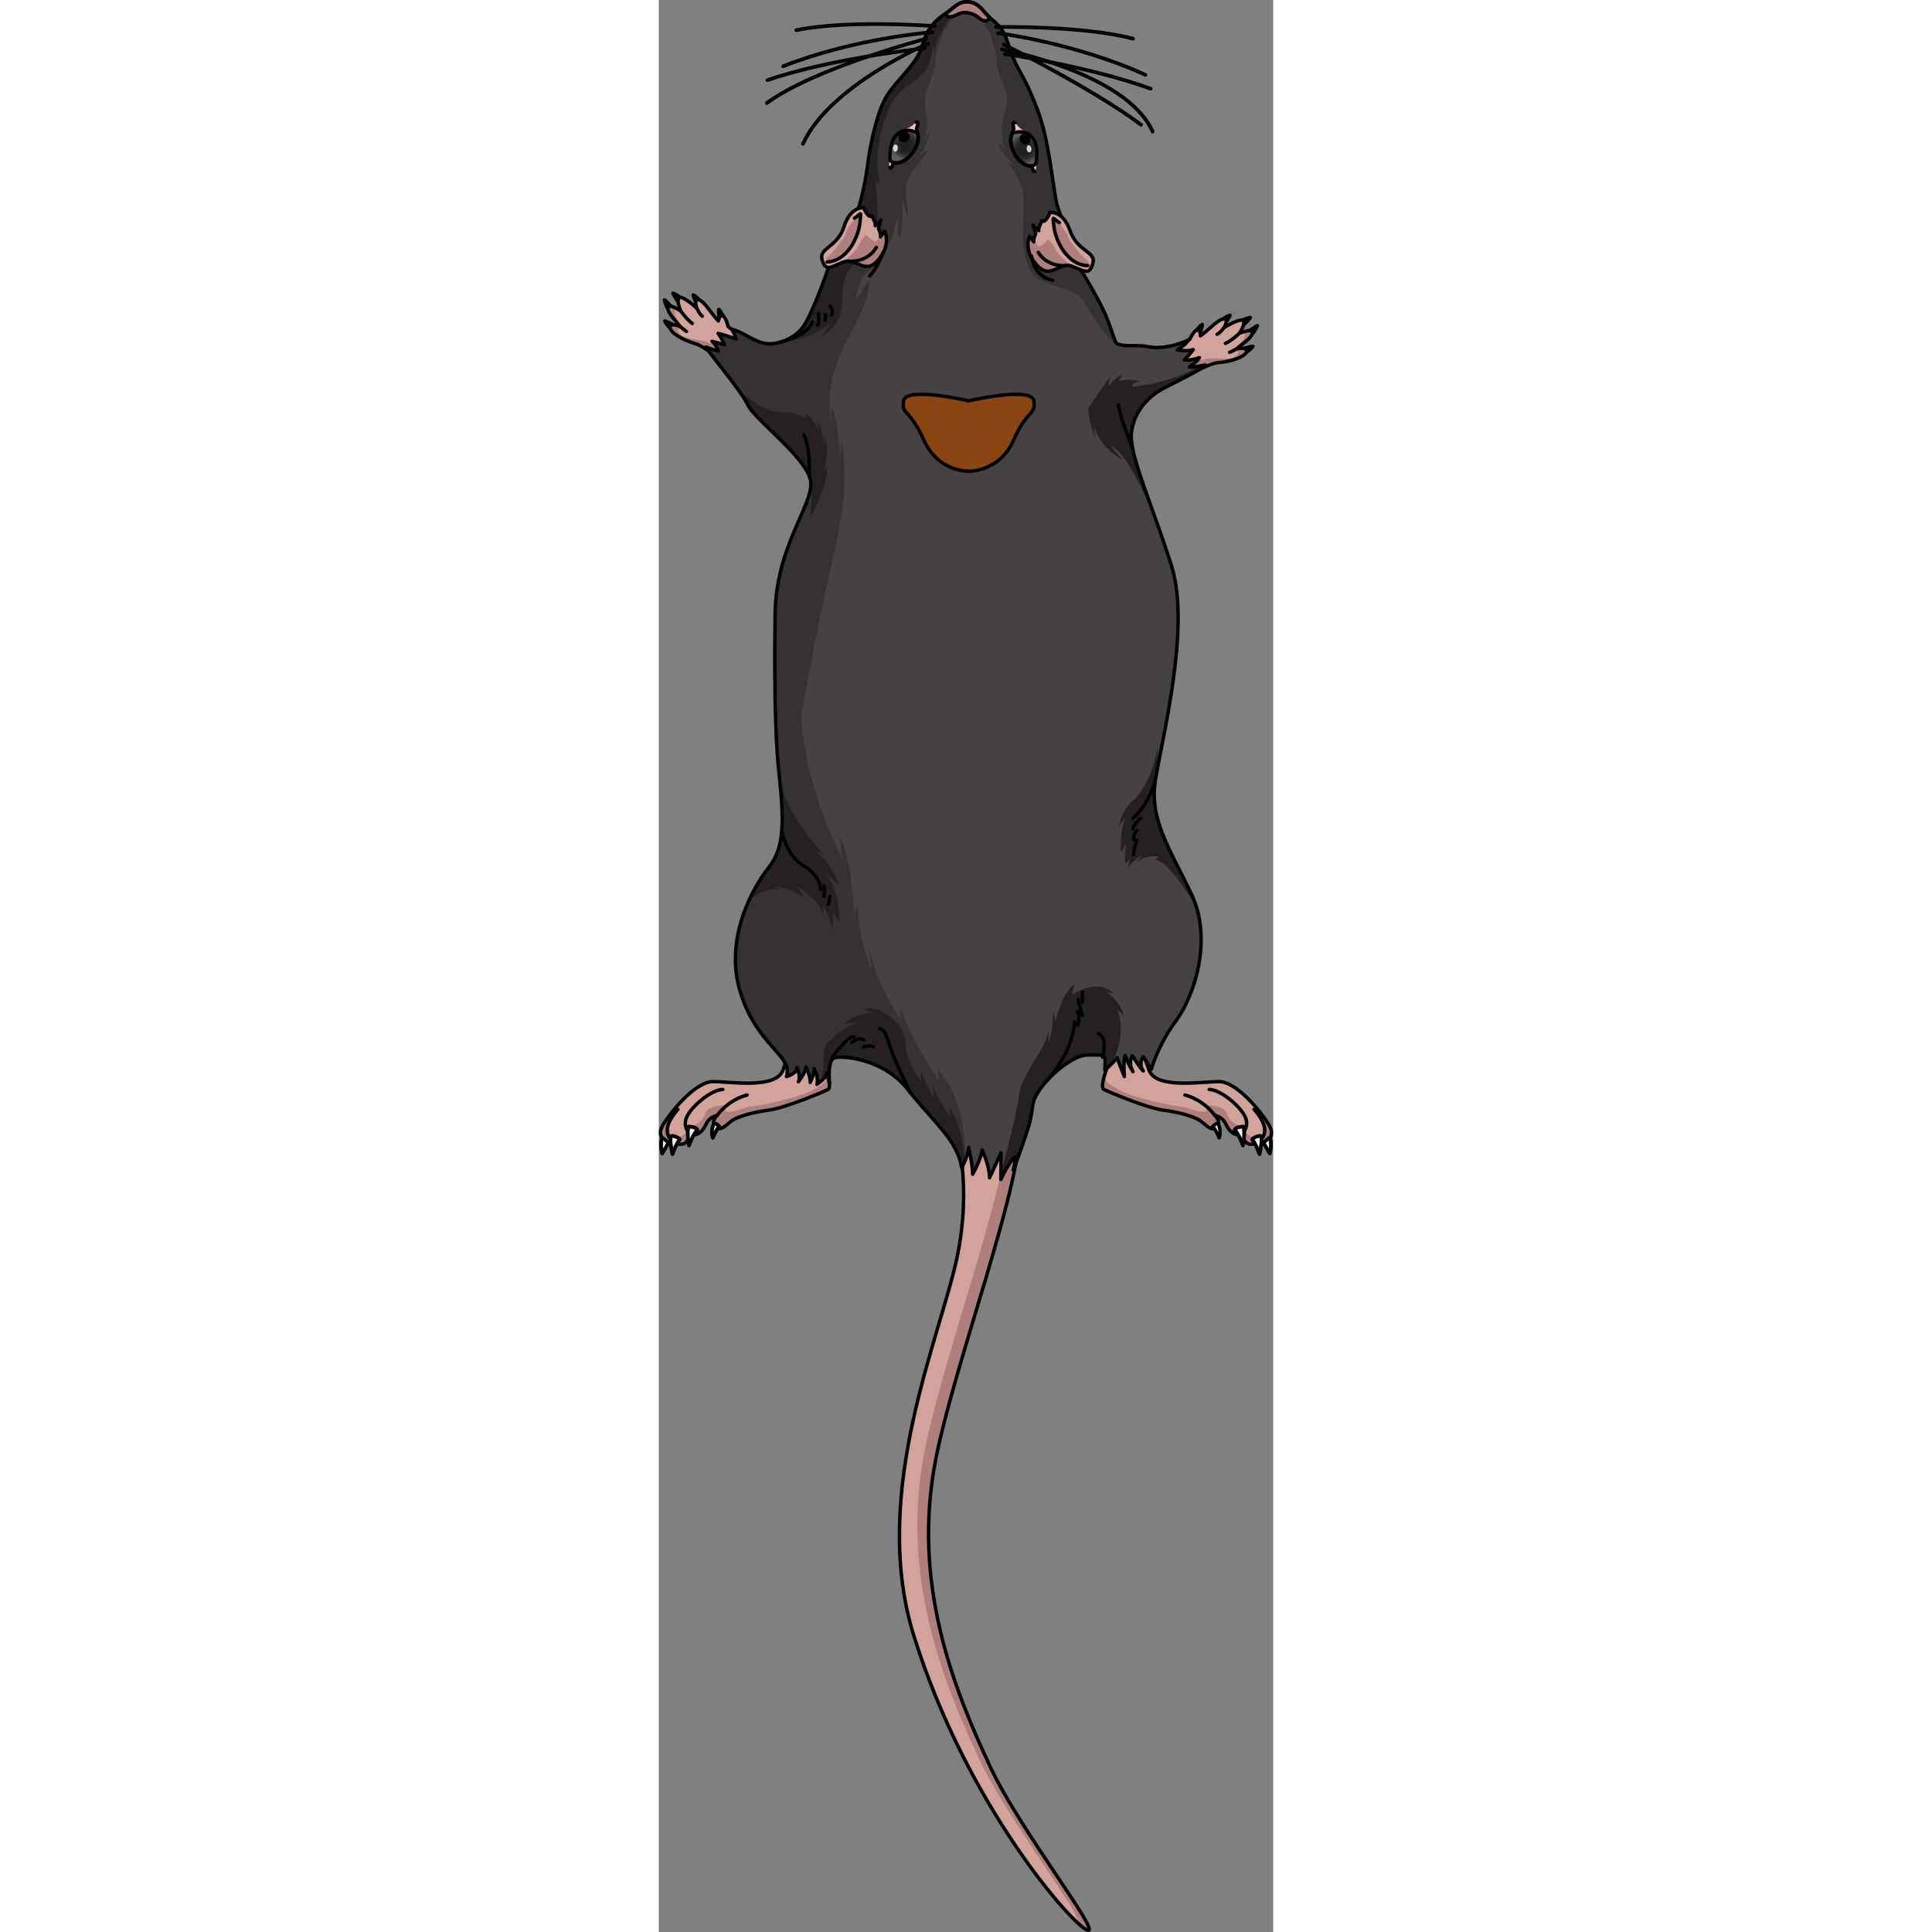 <?xml version="1.0" encoding="utf-8"?>
<!-- Created by: Science Figures, www.sciencefigures.org, Generator: Science Figures Editor -->
<svg version="1.1" id="Layer_1" xmlns="http://www.w3.org/2000/svg" xmlns:xlink="http://www.w3.org/1999/xlink" 
	 width="800px" height="800px" viewBox="0 0 178.416 561" enable-background="new 0 0 178.416 561" xml:space="preserve">
<rect x="0" y="0" width="178.416" height="561" fill="#808080" stroke="none"/>
<g>
	<g>
		<g>
			<g>
				<g>
					<path fill="#AE7F7C" d="M85.354,324.926c0,0,6,16.131,1.477,39.138c-4.54,23.101-25.804,69.008-12.796,110.808
						c15.47,49.706,46.467,84.565,50.497,85.602c4.03,1.039-19.722-29.223-28.151-47.156c-11.18-23.788-22.846-53.926-16.015-89.291
						c5.351-27.7,24.592-78.168,24.529-96.88"/>
					<path fill="#D1A39B" d="M77.117,421.693c5.174-26.787,23.335-74.858,24.47-94.923l-16.233-1.843c0,0,6,16.131,1.477,39.138
						c-4.54,23.101-25.804,69.008-12.796,110.808c13.327,42.822,38.178,74.62,47.382,83.273
						c3.224,0.177-19.971-29.474-28.283-47.161C81.953,487.198,70.286,457.058,77.117,421.693z"/>
					<path fill="none" stroke="#000000" stroke-linecap="round" stroke-linejoin="round" stroke-miterlimit="10" d="M85.354,324.926
						c0,0,6,16.131,1.477,39.138c-4.54,23.101-25.804,69.008-12.796,110.808c15.47,49.706,46.467,84.565,50.497,85.602
						c4.03,1.039-19.722-29.223-28.151-47.156c-11.18-23.788-22.846-53.926-16.015-89.291c5.351-27.7,24.592-78.168,24.529-96.88"/>
					<g>
						<path fill="#EDEDED" stroke="#000000" stroke-linecap="round" stroke-linejoin="round" stroke-miterlimit="10" d="M169,93.204
							c0,0,0.018-0.013,0.054-0.033c0.279-0.167,1.543-0.875,2.733-0.966c-0.405,0.699-2.121,2.314-2.121,2.314l-0.649-1.328"/>
						<path fill="#EDEDED" stroke="#000000" stroke-linecap="round" stroke-linejoin="round" stroke-miterlimit="10" d="
							M172.229,97.073c0,0,0.017-0.018,0.046-0.048c0.225-0.238,1.192-1.31,1.541-2.454c-0.771,0.241-5.305,3.632-5.305,3.632
							l3.734-1.148"/>
						<path fill="#EDEDED" stroke="#000000" stroke-linecap="round" stroke-linejoin="round" stroke-miterlimit="10" d="
							M170.28,102.5c0,0,0.02-0.013,0.058-0.033c0.282-0.162,1.521-0.908,2.187-1.903c-0.809,0.007-3.057,0.707-3.057,0.707
							l0.832,1.216"/>
						<path fill="#EDEDED" stroke="#000000" stroke-linecap="round" stroke-linejoin="round" stroke-miterlimit="10" d="
							M163.353,93.02c0,0,0.016-0.015,0.049-0.043c0.244-0.216,1.351-1.146,2.507-1.457c-0.269,0.765-1.658,2.666-1.658,2.666
							l-0.882-1.181"/>
						<path fill="#EDEDED" stroke="#000000" stroke-linecap="round" stroke-linejoin="round" stroke-miterlimit="10" d="
							M155.839,96.39c0,0,0.012-0.02,0.035-0.056c0.167-0.281,0.94-1.503,1.947-2.149c-0.025,0.809-0.771,3.042-0.771,3.042
							l-1.199-0.857"/>
						<path fill="#D1A39B" d="M172.34,96.389c-0.226-1.052-3.794,0.418-3.794,0.418s1.876-2.639,1.211-3.66
							c-0.666-1.021-5.609,1.949-5.609,1.949s1.595-2.7-0.253-2.459c-1.678,0.218-4.717,3.653-6.623,4.884
							c0.002-0.025,0.041-1.84-0.95-1.713c-0.998,0.129-2.15,2.776-2.15,2.776l0,0c-1.82,0.796-3.922,2.069-3.922,2.069
							s0.296,8.428,5.638,7.201c0,0,4.311-2.334,6.349-2.524c9.196-0.856,10.653-4.965,5.66-4.076
							C168.947,100.093,172.68,97.961,172.34,96.389z"/>
						<path fill="#AE7F7C" d="M167.897,101.254c1.05-1.161,4.783-3.293,4.443-4.866c-0.119-0.55-1.145-0.411-2.101-0.154
							c0.218,2.94-1.96,3.548-3.268,5.487c2.178,0.39,1.275,1.126,0.145,1.934c-1.13,0.806-4.226,0.386-6.679,0.386
							c-2.453,0-7.069,2.098-7.069,2.098l-1.553,0.061c0.836,1.254,2.114,2.102,4.073,1.653c0,0,4.311-2.334,6.349-2.524
							C171.433,104.475,172.89,100.366,167.897,101.254z"/>
						<path fill="none" stroke="#000000" stroke-linecap="round" stroke-linejoin="round" stroke-miterlimit="10" d="
							M168.546,96.807c0,0-2.134,2.066-4.005,2.903"/>
						<path fill="none" stroke="#000000" stroke-linecap="round" stroke-linejoin="round" stroke-miterlimit="10" d="
							M164.148,95.096c0,0-1.011,1.467-2.02,1.977"/>
						<path fill="none" stroke="#000000" stroke-linecap="round" stroke-linejoin="round" stroke-miterlimit="10" d="
							M167.994,101.152c0,0-1.766,1.024-2.233,1.141"/>
						<path fill="none" stroke="#000000" stroke-linecap="round" stroke-linejoin="round" stroke-miterlimit="10" d="M172.34,96.389
							c-0.226-1.052-3.794,0.418-3.794,0.418s1.876-2.639,1.211-3.66c-0.666-1.021-5.609,1.949-5.609,1.949s1.595-2.7-0.253-2.459
							c-1.678,0.218-4.717,3.653-6.623,4.884c0.002-0.025,0.041-1.84-0.95-1.713c-0.998,0.129-2.15,2.776-2.15,2.776l0,0
							c-1.82,0.796-3.922,2.069-3.922,2.069s0.296,8.428,5.638,7.201c0,0,4.311-2.334,6.349-2.524
							c9.196-0.856,10.653-4.965,5.66-4.076C168.947,100.093,172.68,97.961,172.34,96.389z"/>
					</g>
					<g>
						<path fill="#EDEDED" stroke="#000000" stroke-linecap="round" stroke-linejoin="round" stroke-miterlimit="10" d="
							M6.639,86.674c0,0-0.015-0.017-0.048-0.045C6.35,86.412,5.25,85.47,4.099,85.15c0.261,0.763,1.63,2.682,1.63,2.682
							l0.895-1.174"/>
						<path fill="#EDEDED" stroke="#000000" stroke-linecap="round" stroke-linejoin="round" stroke-miterlimit="10" d="
							M2.717,89.837c0,0-0.013-0.02-0.036-0.056c-0.173-0.276-0.913-1.518-1.032-2.709c0.71,0.388,4.496,4.598,4.496,4.598
							l-3.44-1.853"/>
						<path fill="#EDEDED" stroke="#000000" stroke-linecap="round" stroke-linejoin="round" stroke-miterlimit="10" d="
							M3.569,95.54c0,0-0.016-0.017-0.05-0.043c-0.246-0.215-1.315-1.187-1.772-2.294c0.791,0.165,2.859,1.292,2.859,1.292
							l-1.054,1.029"/>
						<path fill="#EDEDED" stroke="#000000" stroke-linecap="round" stroke-linejoin="round" stroke-miterlimit="10" d="
							M12.213,87.594c0,0-0.013-0.018-0.041-0.051c-0.197-0.261-1.102-1.389-2.174-1.918c0.116,0.801,1.105,2.937,1.105,2.937
							l1.097-0.986"/>
						<path fill="#EDEDED" stroke="#000000" stroke-linecap="round" stroke-linejoin="round" stroke-miterlimit="10" d="
							M18.925,92.365c0,0-0.007-0.021-0.021-0.061c-0.109-0.309-0.631-1.657-1.491-2.487c-0.134,0.799,0.164,3.135,0.164,3.135
							l1.343-0.608"/>
						<path fill="#D1A39B" d="M2.741,89.145c0.428-0.988,3.64,1.151,3.64,1.151s-1.326-2.955-0.472-3.827
							c0.851-0.87,5.12,3.006,5.12,3.006s-1.039-2.96,0.727-2.363c1.605,0.542,3.914,4.504,5.543,6.083
							c0.005-0.025,0.319-1.812,1.267-1.495c0.953,0.32,1.567,3.143,1.567,3.143l0,0c1.628,1.136,3.442,2.794,3.442,2.794
							s-1.934,8.208-6.933,5.964c0,0-3.774-3.131-5.734-3.714c-8.854-2.634-9.48-6.95-4.757-5.102
							C5.346,93.441,2.102,90.62,2.741,89.145z"/>
						<path fill="#AE7F7C" d="M6.15,94.785c-0.804-1.344-4.048-4.165-3.409-5.64c0.225-0.515,1.204-0.18,2.091,0.259
							c-0.786,2.841,1.23,3.863,2.136,6.018c-2.213-0.041-1.472,0.857-0.52,1.868c0.95,1.012,4.07,1.206,6.476,1.683
							c2.405,0.479,6.522,3.437,6.522,3.437l1.511,0.363c-1.064,1.067-2.484,1.65-4.316,0.828c0,0-3.774-3.131-5.734-3.714
							C2.053,97.253,1.427,92.937,6.15,94.785z"/>
						<path fill="none" stroke="#000000" stroke-linecap="round" stroke-linejoin="round" stroke-miterlimit="10" d="M6.382,90.296
							c0,0,1.69,2.441,3.361,3.629"/>
						<path fill="none" stroke="#000000" stroke-linecap="round" stroke-linejoin="round" stroke-miterlimit="10" d="M11.029,89.475
							c0,0,0.705,1.635,1.595,2.332"/>
						<path fill="none" stroke="#000000" stroke-linecap="round" stroke-linejoin="round" stroke-miterlimit="10" d="M6.074,94.665
							c0,0,1.533,1.348,1.967,1.554"/>
						<path fill="none" stroke="#000000" stroke-linecap="round" stroke-linejoin="round" stroke-miterlimit="10" d="M2.741,89.145
							c0.428-0.988,3.64,1.151,3.64,1.151s-1.326-2.955-0.472-3.827c0.851-0.87,5.12,3.006,5.12,3.006s-1.039-2.96,0.727-2.363
							c1.605,0.542,3.914,4.504,5.543,6.083c0.005-0.025,0.319-1.812,1.267-1.495c0.953,0.32,1.567,3.143,1.567,3.143l0,0
							c1.628,1.136,3.442,2.794,3.442,2.794s-1.934,8.208-6.933,5.964c0,0-3.774-3.131-5.734-3.714
							c-8.854-2.634-9.48-6.95-4.757-5.102C5.346,93.441,2.102,90.62,2.741,89.145z"/>
					</g>
					<g>
						<path fill="#D1A39B" d="M48.272,310.121c0,0,2.159,5.597,0.874,6.24c-1.285,0.642-12.296,5.323-17.069,5.966
							c-4.773,0.643-7.72,1.559-9.779,2.479c-2.06,0.917-3.254,2.936-4.722,2.936c-1.468,0-2.661-1.836-0.55-3.947
							c-2.111,0.644-2.846,1.617-3.488,3.011c-0.642,1.394-2.477,3.597-4.588,2.312c-0.093,0.918-0.642,3.761-3.396,3.029
							c-3.396,0.091-6.423-1.78-4.405-5.341s9.36-12.739,14.59-12.739c5.232,0,18.285,2.264,20.339-3.364
							c2.055-5.63,3.432-10.493,3.432-10.493l8.35-0.826L48.272,310.121z"/>
						<g>
							<path fill="#AE7F7C" d="M32.077,322.327c4.773-0.642,15.784-5.323,17.069-5.966c0.753-0.377,0.32-2.458-0.165-4.114
								c0.018,2.018-1.592,2.695-4.647,4.482c-3.057,1.792-16.817,4.894-17.776,4.529c-0.387-0.145-9.531,3.891-6.671-0.382
								c-3.178,0.165-5.857,0.55-6.433,2.535c-0.96,3.32-5.503,4.15-5.503,4.15s1.201,1.662-2.621,2.849
								c-3.105,0.965-2.258-4.435-1.833-6.489l-0.552,0.188c-0.77,1.042-1.392,1.984-1.795,2.695
								c-2.018,3.561,1.009,5.432,4.405,5.341c2.753,0.732,3.303-2.111,3.396-3.029c2.111,1.285,3.946-0.918,4.588-2.312
								c0.642-1.394,1.377-2.367,3.488-3.011c-2.111,2.111-0.918,3.947,0.55,3.947c1.468,0,2.662-2.02,4.722-2.936
								C24.357,323.886,27.304,322.969,32.077,322.327z"/>
						</g>
						<path fill="none" stroke="#000000" stroke-linecap="round" stroke-linejoin="round" stroke-miterlimit="10" d="
							M48.272,310.121c0,0,2.159,5.597,0.874,6.24c-1.285,0.642-12.296,5.323-17.069,5.966c-4.773,0.643-7.72,1.559-9.779,2.479
							c-2.06,0.917-3.254,2.936-4.722,2.936c-1.468,0-2.661-1.836-0.55-3.947c-2.111,0.644-2.846,1.617-3.488,3.011
							c-0.642,1.394-2.477,3.597-4.588,2.312c-0.093,0.918-0.642,3.761-3.396,3.029c-3.396,0.091-6.423-1.78-4.405-5.341
							s9.36-12.739,14.59-12.739c5.232,0,18.285,2.264,20.339-3.364c2.055-5.63,3.432-10.493,3.432-10.493l8.35-0.826
							L48.272,310.121z"/>
						<path fill="none" stroke="#000000" stroke-linecap="round" stroke-linejoin="round" stroke-miterlimit="10" d="M8.95,329.118
							c0,0-2.387-2.111-0.552-5.323c1.837-3.212,7.16-7.435,10.187-7.435"/>
						<path fill="none" stroke="#000000" stroke-linecap="round" stroke-linejoin="round" stroke-miterlimit="10" d="
							M17.026,323.795c0,0,2.956-4.33,8.6-5.835"/>
						<path fill="none" stroke="#000000" stroke-linecap="round" stroke-linejoin="round" stroke-miterlimit="10" d="M5.554,332.147
							c0,0-6.975-2.111,0-10.004"/>
						<path fill="#EDEDED" stroke="#000000" stroke-linecap="round" stroke-linejoin="round" stroke-miterlimit="10" d="
							M0.989,330.286c0,0-0.748,1.695,0,4.654c1.192-1.924,1.858-3.16,1.858-3.16L0.989,330.286z"/>
						<path fill="none" stroke="#000000" stroke-linecap="round" stroke-linejoin="round" stroke-miterlimit="10" d="M0.989,330.286
							c0,0-0.748,1.695,0,4.654c1.192-1.924,1.858-3.16,1.858-3.16L0.989,330.286z"/>
						<path fill="#EDEDED" stroke="#000000" stroke-linecap="round" stroke-linejoin="round" stroke-miterlimit="10" d="
							M3.972,335.146c0,0,1.278-3.463,2.16-4.294c-0.491-0.659-1.944-1.159-2.54-0.979C3.007,331.024,3.972,335.146,3.972,335.146z"
							/>
						<path fill="none" stroke="#000000" stroke-linecap="round" stroke-linejoin="round" stroke-miterlimit="10" d="M3.972,335.146
							c0,0,1.278-3.463,2.16-4.294c-0.491-0.659-1.944-1.159-2.54-0.979C3.007,331.024,3.972,335.146,3.972,335.146z"/>
						<path fill="#EDEDED" stroke="#000000" stroke-linecap="round" stroke-linejoin="round" stroke-miterlimit="10" d="
							M8.79,332.614c0,0,1.24-3.498,2.406-4.438c-0.188-1.09-2.595-1.032-2.595-1.032S8.074,329.154,8.79,332.614z"/>
						<path fill="none" stroke="#000000" stroke-linecap="round" stroke-linejoin="round" stroke-miterlimit="10" d="M8.79,332.614
							c0,0,1.24-3.498,2.406-4.438c-0.188-1.09-2.595-1.032-2.595-1.032S8.074,329.154,8.79,332.614z"/>
						<path fill="#EDEDED" stroke="#000000" stroke-linecap="round" stroke-linejoin="round" stroke-miterlimit="10" d="
							M15.695,330.411c0,0,1.178-2.796,1.893-3.267c-0.677-0.922-1.543-0.96-1.543-0.96S14.905,328.155,15.695,330.411z"/>
						<path fill="none" stroke="#000000" stroke-linecap="round" stroke-linejoin="round" stroke-miterlimit="10" d="
							M15.695,330.411c0,0,1.178-2.796,1.893-3.267c-0.677-0.922-1.543-0.96-1.543-0.96S14.905,328.155,15.695,330.411z"/>
					</g>
					<g>
						<path fill="#D1A39B" d="M130.143,310.121c0,0-2.159,5.597-0.874,6.24c1.283,0.642,12.296,5.323,17.069,5.966
							c4.771,0.643,7.72,1.559,9.779,2.479c2.06,0.917,3.252,2.936,4.72,2.936c1.47,0,2.662-1.836,0.552-3.947
							c2.111,0.644,2.844,1.617,3.486,3.011c0.643,1.394,2.477,3.597,4.59,2.312c0.091,0.918,0.642,3.761,3.396,3.029
							c3.396,0.091,6.423-1.78,4.405-5.341s-9.361-12.739-14.592-12.739c-5.232,0-18.283,2.264-20.338-3.364
							c-2.056-5.63-3.432-10.493-3.432-10.493l-8.352-0.826L130.143,310.121z"/>
						<g>
							<path fill="#AE7F7C" d="M146.339,322.327c-4.773-0.642-15.786-5.323-17.069-5.966c-0.755-0.377-0.322-2.458,0.164-4.114
								c-0.018,2.018,1.592,2.695,4.648,4.482c3.057,1.792,16.816,4.894,17.778,4.529c0.386-0.145,9.531,3.891,6.669-0.382
								c3.179,0.165,5.858,0.55,6.433,2.535c0.961,3.32,5.503,4.15,5.503,4.15s-1.199,1.662,2.621,2.849
								c3.107,0.965,2.259-4.435,1.833-6.489l0.552,0.188c0.77,1.042,1.394,1.984,1.797,2.695c2.018,3.561-1.009,5.432-4.405,5.341
								c-2.753,0.732-3.305-2.111-3.396-3.029c-2.112,1.285-3.947-0.918-4.59-2.312c-0.642-1.394-1.376-2.367-3.486-3.011
								c2.111,2.111,0.918,3.947-0.552,3.947c-1.468,0-2.661-2.02-4.72-2.936C154.058,323.886,151.11,322.969,146.339,322.327z"/>
						</g>
						<path fill="none" stroke="#000000" stroke-linecap="round" stroke-linejoin="round" stroke-miterlimit="10" d="
							M130.143,310.121c0,0-2.159,5.597-0.874,6.24c1.283,0.642,12.296,5.323,17.069,5.966c4.771,0.643,7.72,1.559,9.779,2.479
							c2.06,0.917,3.252,2.936,4.72,2.936c1.47,0,2.662-1.836,0.552-3.947c2.111,0.644,2.844,1.617,3.486,3.011
							c0.643,1.394,2.477,3.597,4.59,2.312c0.091,0.918,0.642,3.761,3.396,3.029c3.396,0.091,6.423-1.78,4.405-5.341
							s-9.361-12.739-14.592-12.739c-5.232,0-18.283,2.264-20.338-3.364c-2.056-5.63-3.432-10.493-3.432-10.493l-8.352-0.826
							L130.143,310.121z"/>
						<path fill="none" stroke="#000000" stroke-linecap="round" stroke-linejoin="round" stroke-miterlimit="10" d="
							M169.466,329.118c0,0,2.385-2.111,0.55-5.323c-1.835-3.212-7.158-7.435-10.187-7.435"/>
						<path fill="none" stroke="#000000" stroke-linecap="round" stroke-linejoin="round" stroke-miterlimit="10" d="
							M161.39,323.795c0,0-2.958-4.33-8.6-5.835"/>
						<path fill="none" stroke="#000000" stroke-linecap="round" stroke-linejoin="round" stroke-miterlimit="10" d="
							M172.861,332.147c0,0,6.975-2.111,0-10.004"/>
						<path fill="#EDEDED" stroke="#000000" stroke-linecap="round" stroke-linejoin="round" stroke-miterlimit="10" d="
							M177.425,330.286c0,0,0.748,1.695,0,4.654c-1.191-1.924-1.858-3.16-1.858-3.16L177.425,330.286z"/>
						<path fill="none" stroke="#000000" stroke-linecap="round" stroke-linejoin="round" stroke-miterlimit="10" d="
							M177.425,330.286c0,0,0.748,1.695,0,4.654c-1.191-1.924-1.858-3.16-1.858-3.16L177.425,330.286z"/>
						<path fill="#EDEDED" stroke="#000000" stroke-linecap="round" stroke-linejoin="round" stroke-miterlimit="10" d="
							M174.442,335.146c0,0-1.278-3.463-2.16-4.294c0.491-0.659,1.946-1.159,2.542-0.979
							C175.407,331.024,174.442,335.146,174.442,335.146z"/>
						<path fill="none" stroke="#000000" stroke-linecap="round" stroke-linejoin="round" stroke-miterlimit="10" d="
							M174.442,335.146c0,0-1.278-3.463-2.16-4.294c0.491-0.659,1.946-1.159,2.542-0.979
							C175.407,331.024,174.442,335.146,174.442,335.146z"/>
						<path fill="#EDEDED" stroke="#000000" stroke-linecap="round" stroke-linejoin="round" stroke-miterlimit="10" d="
							M169.626,332.614c0,0-1.242-3.498-2.406-4.438c0.188-1.09,2.595-1.032,2.595-1.032S170.34,329.154,169.626,332.614z"/>
						<path fill="none" stroke="#000000" stroke-linecap="round" stroke-linejoin="round" stroke-miterlimit="10" d="
							M169.626,332.614c0,0-1.242-3.498-2.406-4.438c0.188-1.09,2.595-1.032,2.595-1.032S170.34,329.154,169.626,332.614z"/>
						<path fill="#464241" d="M162.719,330.411c0,0-1.176-2.796-1.891-3.267c0.677-0.922,1.541-0.96,1.541-0.96
							S163.509,328.155,162.719,330.411z"/>
						<path fill="#EDEDED" stroke="#000000" stroke-linecap="round" stroke-linejoin="round" stroke-miterlimit="10" d="
							M162.719,330.411c0,0-1.176-2.796-1.891-3.267c0.677-0.922,1.541-0.96,1.541-0.96S163.509,328.155,162.719,330.411z"/>
					</g>
					<path fill="#464241" d="M132.972,99.758c2.626,1.15,5.43,0.188,9.336,0.94c3.904,0.753,8.735-0.656,11.47-1.984
						c-0.443,1.216-3.201,2.884-3.201,2.884s2.927,0.548,4.605-0.089c-0.499,0.816-2.575,3.001-2.575,3.001s1.739,0.304,4.388-0.671
						c-0.462,1.083-2.953,2.715-2.953,2.715s0.512,0.268,4.672-0.576c-1.855,1.817-8.565,4.846-12.542,7.021
						c-3.98,2.175-8.235,6.438-8.923,12.757c-0.687,6.316,5.974,20.625,11.655,38.609c5.68,17.982-3.006,50.969-4.74,62.429
						c-1.732,11.462,4.527,20.131,10.595,33.037c6.068,12.907,0.867,29.185-4.527,36.505c-5.394,7.32-7.224,14.157-7.224,14.157
						s0,0-2.311-3.658c-1.543,2.311,0,4.141,0,4.141s-0.675-0.385-3.179-4.431c-1.348,2.311,0.193,4.624,0.193,4.624
						s-0.963-1.156-2.312-4.72c-0.578,2.215-0.193,6.165-0.193,6.165s-1.443-3.468-2.117-5.491
						c-1.638,2.119-3.564,3.564-3.564,3.564s0,0,0.096-2.023c0-2.699-0.578-2.312-5.297-2.312c-4.72,0-14.93,8.958-15.7,14.448
						c-0.77,5.492-1.133,5.944-2.37,9.769c-1.237,3.825-3.32,9.223-3.32,9.223s0.056-0.393,0.788-3.881
						c-1.462,0.226-4.387,6.582-4.387,6.582l0.041-7.724c0,0,0,0-3.321,7.222c0-3.467-2.169-8.089-2.169-8.089s0,2.023-2.745,7.08
						c0-2.747-1.156-7.804-1.156-7.804s-0.144,2.458-2.022,5.924c-1.3-8.237-8.524-13.581-15.604-22.683
						c-7.079-9.1-19.2-9.976-21.36-9.256c-2.16,0.719-1.396,7.47-1.396,7.47s0,0-0.765-3.194c0,1.576-2.927,3.42-2.927,3.42
						s0.675-1.576-0.765-4.591c0,1.756-1.171,4.051-1.171,4.051s0.226-1.396-1.26-4.547c0,1.62-2.16,4.322-2.16,4.322
						s0.811-1.171-0.405-4.096c0,1.799-3.062,2.613-3.062,2.613c1.944-6.136-8.383-8.682-13.323-24.249
						c-4.938-15.565,3.444-30.533,8.083-36.373c4.639-5.835,4.641-12.869,2.994-28.136c-1.648-15.266-1.059-44.974-1.059-44.974
						c0-20.804,11.994-33.051,10.19-39.802c-1.804-6.753-16.007-17.122-18.09-21.449c-2.081-4.325-10.493-14.103-12.209-16.841
						c0.781,0.264,3.506,1.153,3.506,1.153s-0.231-1.678-1.726-2.813c1.145,0.215,3.632,0.988,3.632,0.988s-0.586-1.556-1.87-3.313
						c2.312,0.573,5.211,1.612,5.211,1.612s-0.135-0.983-1.247-2.831c4.299,1.121,7.525,4.826,12.152,4.188
						c0,0,6.516-0.702,9.369-6.073c3.965-7.462,7.254-18.253,8.479-21.287c0.872-2.162,4.211-3.941,6.373-10.509
						c2.164-6.567,2.932-12.747,3.27-15.411c0.339-2.666,2.268-13.619,5.371-18.625c3.105-5.004,8.912-9.312,10.375-14.773
						c1.46-5.462,4.709-7.891,6.631-9.089c1.922-1.199,3.734-3.655,6.415-3.495c3.349,0.202,4.283,2.51,6.182,4.296
						s3.934,2.761,5.348,7.08c1.414,4.32,2.028,5.835,4.197,9.738c2.14,3.853,4.874,9.976,6.41,15.976
						c0.576,2.253,1.062,4.687,1.496,7.179c0.723,4.144,1.301,8.441,1.904,12.304c0.968,6.188,4.671,11.315,4.671,11.315
						s-0.58,0.411-2.2-0.467c1.442,1.982,4.758,4.297,4.758,4.297l-2.652-0.381l3.118,3.754l-2.925-1.402c0,0,5.292,8,8.866,15.208
						C131.321,94.501,132.307,99.467,132.972,99.758z"/>
					<path fill="#272021" d="M95.272,4.263c-0.033-0.033-0.064-0.068-0.096-0.101c-0.152-0.165-0.301-0.332-0.446-0.499
						c-0.37-0.426-0.728-0.851-1.11-1.244l-0.642,0.457c0,0,3.731,4.945,4.582,8.122c0.064-0.75,0.064-0.75,0.064-0.75
						s1.196,2.16,1.121,4.256c0.581-1.244,0.581-1.244,0.581-1.244s-0.066,6.41,2.292,8.344c2.357,1.934,7.201,5.797,7.594,13.13
						c0.393,7.333-2.367,13.619-2.492,16.696c0.856-1.899,0.856-1.899,0.856-1.899s-0.619,4.388,0.116,7.923
						c0.605-1.506,0.605-1.506,0.605-1.506s-0.197,5.959,0.524,8.512c0.13-1.637,0.13-1.637,0.13-1.637s2.816,8.643,5.827,11.588
						c3.012,2.946,10.41,8.773,12.768,13.617l0.448-0.198c-3.513-6.752-8.065-13.635-8.065-13.635l2.925,1.402l-3.118-3.754
						l2.652,0.381c0,0-3.316-2.315-4.758-4.297c1.62,0.879,2.2,0.467,2.2,0.467s-3.703-5.127-4.671-11.315
						c-0.603-3.863-1.181-8.16-1.904-12.304c-0.434-2.492-0.92-4.927-1.496-7.179c-1.536-6-4.269-12.123-6.41-15.976
						c-2.169-3.903-2.783-5.417-4.197-9.738c-1.414-4.319-3.449-5.295-5.348-7.08C95.617,4.628,95.442,4.447,95.272,4.263z"/>
					<path fill="#363232" d="M128.794,89.404c-3.574-7.207-8.866-15.208-8.866-15.208l2.925,1.402l-3.118-3.754l2.652,0.381
						c0,0-3.316-2.315-4.758-4.297c1.62,0.879,2.2,0.467,2.2,0.467s-3.703-5.127-4.671-11.315c-0.603-3.863-1.181-8.16-1.904-12.304
						c-0.434-2.492-0.92-4.927-1.496-7.179c-1.536-6-4.269-12.123-6.41-15.976c-2.169-3.903-2.783-5.417-4.197-9.738
						c-1.414-4.319-3.449-5.295-5.348-7.08s-2.832-4.094-6.182-4.296c-2.681-0.16-4.492,2.296-6.415,3.495
						c-1.923,1.197-5.171,3.627-6.631,9.089c-1.463,5.462-7.27,9.769-10.375,14.773c-3.103,5.006-5.032,15.959-5.371,18.625
						c-0.339,2.664-1.107,8.844-3.27,15.411c-2.162,6.568-5.501,8.347-6.373,10.509c-1.024,2.535-3.491,10.484-6.588,17.385
						l-0.436,0.342c-3.5,6.77-6.195,8.998-10.825,9.634c-4.628,0.638-7.853-3.067-12.152-4.188c1.111,1.848,1.247,2.831,1.247,2.831
						s-2.899-1.039-5.211-1.612c1.283,1.757,1.87,3.313,1.87,3.313s-2.487-0.773-3.632-0.988c1.495,1.135,1.726,2.813,1.726,2.813
						s-2.725-0.889-3.506-1.153c1.716,2.738,10.128,12.516,12.209,16.841c2.083,4.327,16.286,14.696,18.09,21.449
						c1.804,6.752-10.19,18.998-10.19,39.802c0,0-0.59,29.709,1.059,44.974c1.647,15.267,1.645,22.301-2.994,28.136
						c-4.639,5.84-13.021,20.808-8.083,36.373c4.94,15.566,15.267,18.113,13.323,24.249c0,0,3.062-0.814,3.062-2.613
						c1.216,2.925,0.405,4.096,0.405,4.096s2.16-2.702,2.16-4.322c1.486,3.151,1.26,4.547,1.26,4.547s1.171-2.296,1.171-4.051
						c1.44,3.016,0.765,4.591,0.765,4.591s2.927-1.845,2.927-3.42c0.765,3.194,0.765,3.194,0.765,3.194s-0.765-6.752,1.396-7.47
						c2.16-0.72,14.281,0.155,21.36,9.256c6.21,7.982,12.527,13.076,14.864,19.763l1.716-1.24c0,0,0.329-15.657-7.883-24.308
						c0.294,3.08,0.294,3.08,0.294,3.08s-7.039-9.554-11.292-21.2c0,1.843,0,3.214,0,3.214s-7.885-11.123-9.148-21.938
						c0.352,5.612,1.11,7.957,1.11,7.957s-3.941-7.25-4.256-19.097c-0.908,2.007-1.115,3.511-1.156,4.284
						c0.007-2.912-0.188-16.149-4.182-24.475c0.624,5.12,1.055,7.234,1.055,7.234s-11.051-20.083-12.118-42.139
						c1.69-9.323,5.107-27.633,8.298-41.304c4.461-19.115,5.148-27.266,3.392-38.315c-0.433,5.049-0.433,5.049-0.433,5.049
						s-0.596-12.526-2.474-14.549c-0.125,4.251-0.125,4.251-0.125,4.251s-1.969-7.857,1.909-17.872
						c3.878-10.012,8.676-14.313,9.282-23.677c-1.863,2.818-3.965,5.827-3.965,5.827s0.667-5.672,3.156-7.739
						c3.341-2.773,5.576-6.425,7.363-10.438c0.723-1.622,0.751-4.279,1.812-5.444c0.097,1.506-0.57,4.6,0.426,5.652
						c0.976-3.531,0.751-7.335,0.694-11.021c0.51,1.696,1.054,3.397,1.371,5.122c0.624-1.336-0.134-4.415-0.263-6.058
						c-0.165-2.116,0.041-3.972,1.029-5.964c1.374-2.768,3.923-4.724,5.28-7.397c-1.07,0.471-2.273,1.326-3.399,1.955
						c2.748-1.377,3.212-5.004,4.104-7.602c-0.758,0.889-1.12,1.919-2.01,2.7c1.468-2.796,1.278-6.182,0.69-9.12
						c-0.955-4.76,1.889-7.665,2.451-12.028c-0.007,0.144-0.005,0.335,0.026,0.576c0.702-1.475-0.035-1.86,0.633-4.598
						c0.667-2.738,2.352-7.127,2.352-7.127s0,0,0.175,0.53c0.983-2.733,3.614-5.024,3.614-5.024S86.51,4.044,86.067,4.29
						c0.248-0.139,0.448-0.514,0.702-0.687c0.259-0.175,0.537-0.259,0.821-0.377c0.593-0.244,1.153-0.355,1.804-0.33
						c0.761,0.028,1.419,0.519,2.147,0.542c0.281,0.01,0.476-0.036,0.735,0.112c0.306,0.175,0.423,0.571,0.689,0.74
						c-0.391-0.246-0.608-0.352-0.608-0.352s2.33,2.291,3.201,5.024c0.155-0.53,0.155-0.53,0.155-0.53s1.495,4.388,2.084,7.127
						c0.591,2.738-0.061,3.123,0.56,4.598c0.028-0.243,0.03-0.433,0.023-0.576c0.401,3.491,3.08,6.243,2.727,9.855
						c-0.16,1.64-0.788,3.135-1.141,4.762c-0.667,3.079-0.249,6.177,0.277,9.156c-0.438-0.75-0.922-1.434-1.552-2.033
						c0.055,2.552,2.965,5.055,4.636,6.839c-0.743-0.527-1.552-0.951-2.416-1.197c0.679,0.193,1.799,2.098,2.215,2.677
						c0.642,0.892,1.039,1.775,1.424,2.785c0.368,0.965,0.867,1.775,1.07,2.816c0.211,1.075,0.253,2.177,0.287,3.268
						c0.104,3.335-0.099,6.684-0.195,10.017c-0.083,2.88,0.69,6.43,1.759,9.105c1.138,2.847,3.404,3.914,6.113,4.918
						c3.034,1.125,8.104,2.012,9.84,5.039c0,0,6.626,11.576,9.549,12.17C132.307,99.467,131.321,94.501,128.794,89.404z"/>
					<path fill="#272021" d="M46.925,97.755c0,0,5.921-2.169,6.322-9.677c0,0-0.352-4.264,1.397-8.745
						c1.503-2.03,2.976-3.812,4.15-4.96c6.342-6.198,4.851-14.26,4.033-22.225c1.069,1.784,0.284-0.202,1.323,1.567
						c-0.104-1.638-0.477-3.133-0.578-4.757c-0.368-5.952,1.014-12.56,3.529-17.959c2.041-4.383,5.873-6.469,9.437-9.393
						c2.358-1.934,3.136-8.344,3.136-8.344s0,0,0.583,1.244c-0.074-2.096,1.12-4.256,1.12-4.256s0,0,0.066,0.75
						c0.851-3.178,5.315-8.975,5.315-8.975s-0.638-0.274-0.654-0.263L85.261,2.42c-0.144,0.117-0.282,0.231-0.423,0.347
						c-0.134,0.109-0.266,0.218-0.398,0.325c-0.02,0.015-0.04,0.033-0.059,0.048c-0.012,0.01-0.023,0.018-0.035,0.028
						c-0.2,0.16-0.398,0.314-0.596,0.461c-0.028,0.02-0.056,0.041-0.088,0.063c-0.152,0.109-0.304,0.215-0.456,0.311
						c-1.923,1.197-5.171,3.627-6.631,9.089c-1.463,5.462-7.27,9.769-10.375,14.773c-3.103,5.006-5.032,15.959-5.371,18.625
						c-0.339,2.664-1.107,8.844-3.27,15.411c-2.162,6.568-5.501,8.347-6.373,10.509c-0.069,0.17-0.147,0.373-0.23,0.591
						c-0.076,0.203-0.157,0.426-0.241,0.661c-1.477,4.084-4.471,13.376-8.009,20.035c-1.481,2.79-3.947,4.312-5.979,5.14
						c-0.844,0.383-1.747,0.649-2.74,0.827c-0.408,0.079-0.651,0.106-0.651,0.106s11.611-1.154,16.232-5.771
						C48.936,95.647,46.925,97.755,46.925,97.755z"/>
					<path fill="#AE7F7C" d="M95.803,4.803c-1.899-1.785-2.832-4.094-6.182-4.296c-2.646-0.159-4.446,2.23-6.34,3.445
						c0.098,0.489,0.418,0.862,1.143,0.922c1.339,0.111,2.593-1.087,3.909-1.212c1.197-0.114,2.583,0.223,3.629,0.804
						c0.994,0.553,2.04,2.027,3.341,1.457c0.39-0.17,0.642-0.472,0.801-0.846C96.003,4.987,95.902,4.896,95.803,4.803z"/>
					<path fill="none" stroke="#000000" stroke-linecap="round" stroke-linejoin="round" stroke-miterlimit="10" d="M95.803,4.803
						c-1.899-1.785-2.832-4.094-6.182-4.296c-2.646-0.159-4.446,2.23-6.34,3.445c0.098,0.489,0.418,0.862,1.143,0.922
						c1.339,0.111,2.593-1.087,3.909-1.212c1.197-0.114,2.583,0.223,3.629,0.804c0.994,0.553,2.04,2.027,3.341,1.457
						c0.39-0.17,0.642-0.472,0.801-0.846C96.003,4.987,95.902,4.896,95.803,4.803z"/>
					<path fill="#272021" d="M48.814,135.48c0.629,4.575-4.218,13.822-4.918,15.13c0.469-5.084,0.735-9.085,0.081-11.535
						c-1.804-6.753-16.007-17.122-18.09-21.449c-0.613-1.273-1.78-3.026-3.158-4.925c0.031,0.03,0.063,0.051,0.096,0.084
						c5.762,5.389,9.629,7.095,13.548,6.945c3.919-0.152,6.615,2.027,6.615,2.027s-0.104-0.758-0.553-1.701
						c2.519,0.965,4.251,5.551,4.251,5.551s-0.119-0.865-0.765-3.868c1.161,1.695,2.136,7.663,2.136,7.663s0.101-0.4,0.154-2.818
						c1.652,4.704-0.367,10.265-0.367,10.265S47.843,136.849,48.814,135.48z"/>
					<g>
						<path fill="#272021" d="M131.174,109.271c-1.019,2.671-0.271,2.646-0.271,2.646s1.473-2.339,3.658-3.112
							c-0.664,1.247-0.884,1.984-0.884,1.984s1.417-1.12,6.063-0.088c-2.449,0.385-2.284,1.582-2.284,1.582
							s11.677-1.004,18.963-5.809c0.263,0.221,0.515,0.441,0.76,0.659c-2.775,1.782-7.787,4.103-11.006,5.865
							c-3.98,2.175-8.235,6.438-8.923,12.757c-0.561,5.156,2.476,12.95,7.179,25.426c-2.529-5.505-8.002-19.37-13.122-21.763
							c1.549,2.164,3.458,4.154,3.458,4.154s-7.275-3.703-8.469-10.568c0.276,3.813,0.639,4.639,0.639,4.639
							s-2.053-4.851-2.243-9.006C126.404,116.023,129.471,111.402,131.174,109.271z"/>
					</g>
					<g>
						<path fill="#272021" d="M31.851,251.989c4.276-5.378,4.608-11.792,3.344-24.716c2.722,9.644,9.901,17.895,12.92,21.048
							c-0.666-0.476-1.609-0.976-2.915-1.313c4.935,3.371,7.227,10.179,7.227,10.179s-2.172-2.474-4.325-3.557
							c4.588,3.972,4.322,14.446,4.322,14.446l-1.686-3.369c0,0,0,0-0.375,5.777c-0.016-3.13-2.755-7.705-2.755-7.705
							s0,0,0.363,3.612c-1.564-6.02-7.827-8.91-7.827-8.91s0,0,2.768,3.989c-2.737-3.234-8.273-4.056-9.961-4.236
							c0.413,0.094,1.113,0.344,2.254,0.988c-4.147-0.484-7.409,1.799-9.041,3.268C28.014,257.401,30.176,254.1,31.851,251.989z"/>
						<path fill="#363232" d="M49.485,249.692c0,0-0.52-0.486-1.369-1.371C49.11,249.033,49.485,249.692,49.485,249.692z"/>
					</g>
					<path fill="#272021" d="M135.749,244.94c-0.538,0.606-1.48,2.624-1.48,2.624s-0.606-5.719,1.143-9.924
						c-1.009,0.842-1.815,2.524-1.815,2.524s0.565-4.842,4.284-7.87c2.999-2.439,6.068-9.247,6.971-15.493
						c-0.058,3.868-0.277,7.282-0.687,9.994c-1.732,11.462,4.527,20.131,10.595,33.037c0.408,0.87,0.761,1.756,1.072,2.652
						l-0.178,0.165c0,0-7.594-12.998-11.629-12.998c1.209-0.941,1.209-0.941,1.209-0.941s-4.616-0.604-6.445,1.815
						c1.131-1.95,1.828-2.42,1.828-2.42s-3.926,2.42-4.532,4.304c0.672-2.892,0.672-2.892,0.672-2.892l-1.278,1.278
						C135.48,250.795,135.144,247.363,135.749,244.94z"/>
					<path fill="#272021" d="M113.295,299.384c-0.203,3.586-0.203,3.586-0.203,3.586s1.838-4.593,1.225-9.241
						c0.816,1.48,0.816,3.019,0.816,3.019s2.073-9.095,5.632-10.934c-0.626,1.633-0.728,3.064-0.728,3.064s7.044-5.107,12.152-0.41
						c-1.838-0.205-2.248-0.486-2.248-0.486s3.881,2.424,5.107,6.818c-1.544-1.029-2.073-1.751-2.205-1.957
						c0.383,0.641,3.252,5.954-0.859,15.084c-0.026,0.195-0.046,0.373-0.073,0.566c-1.262,1.343-2.387,2.192-2.387,2.192
						s0,0,0.096-2.023c0-2.699-0.578-2.312-5.297-2.312c-4.72,0-14.93,8.958-15.7,14.448c-0.77,5.492-1.133,5.944-2.37,9.769
						c-1.237,3.825-3.32,9.223-3.32,9.223s0.056-0.393,0.788-3.881c-1.092,0.169-2.998,3.752-3.894,5.558l-0.484-0.633
						c0,0,4.352-16.11,5.272-22.747C105.535,311.448,112.07,305.089,113.295,299.384z"/>
					<path fill="#272021" d="M51.001,307.162c-2.16,0.719-1.396,7.47-1.396,7.47s0,0-0.765-3.194c0,0.842-0.836,1.757-1.612,2.429
						c0.638-2.715,0.476-5.954,0.743-8.479c0.433-4.103,4.61-4.654,5.379-5.191c-0.34,0.231-1.372,0.907-2.988,1.709
						c0.525-2.162,7.402-5.158,7.402-5.158s-0.994,0.114-3.876,0.474c1.982-2.611,8.377-3.333,8.377-3.333s0,0-2.758-0.811
						c4.179-1.713,12.126,4.142,12.126,9.637c0,5.495,4.595,11.441,4.595,11.441s-0.182-1.804,0-3.244
						c1.08,3.965,3.693,7.748,3.693,7.748s-0.091-1.891-0.72-4.144c0.811,2.791,5.404,9.999,5.404,9.999s-0.36-1.351,0-2.884
						c3.871,6.486,4.335,15.403,4.335,15.403v0.003l-1.439,0.056c-2.059-7.145-8.654-12.336-15.142-20.676
						C65.282,307.317,53.161,306.442,51.001,307.162z"/>
					<path fill="none" stroke="#000000" stroke-linecap="round" stroke-linejoin="round" stroke-miterlimit="10" d="M132.972,99.758
						c2.626,1.15,5.43,0.188,9.336,0.94c3.904,0.753,8.735-0.656,11.47-1.984c-0.443,1.216-3.201,2.884-3.201,2.884
						s2.927,0.548,4.605-0.089c-0.499,0.816-2.575,3.001-2.575,3.001s1.739,0.304,4.388-0.671c-0.462,1.083-2.953,2.715-2.953,2.715
						s0.512,0.268,4.672-0.576c-1.855,1.817-8.565,4.846-12.542,7.021c-3.98,2.175-8.235,6.438-8.923,12.757
						c-0.687,6.316,5.974,20.625,11.655,38.609c5.68,17.982-3.006,50.969-4.74,62.429c-1.732,11.462,4.527,20.131,10.595,33.037
						c6.068,12.907,0.867,29.185-4.527,36.505c-5.394,7.32-7.224,14.157-7.224,14.157s0,0-2.311-3.658c-1.543,2.311,0,4.141,0,4.141
						s-0.675-0.385-3.179-4.431c-1.348,2.311,0.193,4.624,0.193,4.624s-0.963-1.156-2.312-4.72
						c-0.578,2.215-0.193,6.165-0.193,6.165s-1.443-3.468-2.117-5.491c-1.638,2.119-3.564,3.564-3.564,3.564s0,0,0.096-2.023
						c0-2.699-0.578-2.312-5.297-2.312c-4.72,0-14.93,8.958-15.7,14.448c-0.77,5.492-1.133,5.944-2.37,9.769
						c-1.237,3.825-3.32,9.223-3.32,9.223s0.056-0.393,0.788-3.881c-1.462,0.226-4.387,6.582-4.387,6.582l0.041-7.724
						c0,0,0,0-3.321,7.222c0-3.467-2.169-8.089-2.169-8.089s0,2.023-2.745,7.08c0-2.747-1.156-7.804-1.156-7.804
						s-0.144,2.458-2.022,5.924c-1.3-8.237-8.524-13.581-15.604-22.683c-7.079-9.1-19.2-9.976-21.36-9.256
						c-2.16,0.719-1.396,7.47-1.396,7.47s0,0-0.765-3.194c0,1.576-2.927,3.42-2.927,3.42s0.675-1.576-0.765-4.591
						c0,1.756-1.171,4.051-1.171,4.051s0.226-1.396-1.26-4.547c0,1.62-2.16,4.322-2.16,4.322s0.811-1.171-0.405-4.096
						c0,1.799-3.062,2.613-3.062,2.613c1.944-6.136-8.383-8.682-13.323-24.249c-4.938-15.565,3.444-30.533,8.083-36.373
						c4.639-5.835,4.641-12.869,2.994-28.136c-1.648-15.266-1.059-44.974-1.059-44.974c0-20.804,11.994-33.051,10.19-39.802
						c-1.804-6.753-16.007-17.122-18.09-21.449c-2.081-4.325-10.493-14.103-12.209-16.841c0.781,0.264,3.506,1.153,3.506,1.153
						s-0.231-1.678-1.726-2.813c1.145,0.215,3.632,0.988,3.632,0.988s-0.586-1.556-1.87-3.313c2.312,0.573,5.211,1.612,5.211,1.612
						s-0.135-0.983-1.247-2.831c4.299,1.121,7.525,4.826,12.152,4.188c0,0,6.516-0.702,9.369-6.073
						c3.965-7.462,7.254-18.253,8.479-21.287c0.872-2.162,4.211-3.941,6.373-10.509c2.164-6.567,2.932-12.747,3.27-15.411
						c0.339-2.666,2.268-13.619,5.371-18.625c3.105-5.004,8.912-9.312,10.375-14.773c1.46-5.462,4.709-7.891,6.631-9.089
						c1.922-1.199,3.734-3.655,6.415-3.495c3.349,0.202,4.283,2.51,6.182,4.296s3.934,2.761,5.348,7.08
						c1.414,4.32,2.028,5.835,4.197,9.738c2.14,3.853,4.874,9.976,6.41,15.976c0.576,2.253,1.062,4.687,1.496,7.179
						c0.723,4.144,1.301,8.441,1.904,12.304c0.968,6.188,4.671,11.315,4.671,11.315s-0.58,0.411-2.2-0.467
						c1.442,1.982,4.758,4.297,4.758,4.297l-2.652-0.381l3.118,3.754l-2.925-1.402c0,0,5.292,8,8.866,15.208
						C131.321,94.501,132.307,99.467,132.972,99.758z"/>
					<path fill="none" stroke="#000000" stroke-linecap="round" stroke-linejoin="round" stroke-miterlimit="10" d="M128.86,306.972
						c0,0,1.665-5.822-1.245-6.867"/>
					<path fill="none" stroke="#000000" stroke-linecap="round" stroke-linejoin="round" stroke-miterlimit="10" d="M50.363,307.051
						c0,0,4.304-6.101,6.241-6.053"/>
					<path fill="none" stroke="#000000" stroke-linecap="round" stroke-linejoin="round" stroke-miterlimit="10" d="M56.023,302.693
						c0,0,1.84-1.742,3.485-0.677"/>
					<path fill="none" stroke="#000000" stroke-linecap="round" stroke-linejoin="round" stroke-miterlimit="10" d="M59.508,304.024
						c0,0,2.228-0.7,2.808,0"/>
					<path fill="none" stroke="#000000" stroke-linecap="round" stroke-linejoin="round" stroke-miterlimit="10" d="M144.34,225.488
						c0,0-1.275,7.421-6.735,12.152"/>
					<path fill="none" stroke="#000000" stroke-linecap="round" stroke-linejoin="round" stroke-miterlimit="10" d="M139.972,237.64
						c0,0-1.457,0.728-2.367,3.097"/>
					<path fill="none" stroke="#000000" stroke-linecap="round" stroke-linejoin="round" stroke-miterlimit="10" d="
						M138.788,241.164c0,0-0.907,0.824-0.907,2.59"/>
					<path fill="none" stroke="#000000" stroke-linecap="round" stroke-linejoin="round" stroke-miterlimit="10" d="M138.788,244.03
						c0,0-0.963,3.031-0.907,4.185"/>
					<path fill="none" stroke="#000000" stroke-linecap="round" stroke-linejoin="round" stroke-miterlimit="10" d="
						M112.727,313.771c0,0,7.26-7.577,8.038-17.023"/>
					<path fill="none" stroke="#000000" stroke-linecap="round" stroke-linejoin="round" stroke-miterlimit="10" d="
						M121.643,297.723c0,0,0.78-1.657,0-3.993"/>
					<path fill="none" stroke="#000000" stroke-linecap="round" stroke-linejoin="round" stroke-miterlimit="10" d="
						M123.007,294.801c0,0-1.115-3.506-1.191-4.578"/>
					<path fill="none" stroke="#000000" stroke-linecap="round" stroke-linejoin="round" stroke-miterlimit="10" d="
						M123.007,291.001c0,0,0-1.363,0-3.017"/>
					<path fill="none" stroke="#000000" stroke-linecap="round" stroke-linejoin="round" stroke-miterlimit="10" d="M35.377,99.342
						c0,0,7.51-1.607,9.217-5.802"/>
					<path fill="none" stroke="#000000" stroke-linecap="round" stroke-linejoin="round" stroke-miterlimit="10" d="M46.376,90.991
						c0,0,0.383,2.786-0.282,3.487"/>
					<path fill="none" stroke="#000000" stroke-linecap="round" stroke-linejoin="round" stroke-miterlimit="10" d="M48.398,91.292
						c0,0,0.142,0.487-0.14,1.744"/>
					<path fill="none" stroke="#000000" stroke-linecap="round" stroke-linejoin="round" stroke-miterlimit="10" d="M49.751,88.948
						c0,0,1.216,1.093,0.352,2.56"/>
					<path fill="none" stroke="#000000" stroke-linecap="round" stroke-linejoin="round" stroke-miterlimit="10" d="M43.759,138.398
						c0,0,0.188-9.141-1.671-12.159"/>
					<path fill="none" stroke="#000000" stroke-linecap="round" stroke-linejoin="round" stroke-miterlimit="10" d="M137.47,129.952
						c0,0-3.478-8.464-4.022-12.415"/>
					<path fill="none" stroke="#000000" stroke-linecap="round" stroke-linejoin="round" stroke-miterlimit="10" d="M35.729,241.164
						c0,0,1.021,7.014,6.263,10.19c5.242,3.174,4.945,6.866,4.945,6.866"/>
					<path fill="none" stroke="#000000" stroke-linecap="round" stroke-linejoin="round" stroke-miterlimit="10" d="M47.972,257.186
						c0,0,0.294,1.477,0,3.102"/>
					<path fill="none" stroke="#000000" stroke-linecap="round" stroke-linejoin="round" stroke-miterlimit="10" d="M49.742,260.288
						c0,0-0.294,1.622-0.515,2.36"/>
					<path fill="none" stroke="#000000" stroke-linecap="round" stroke-linejoin="round" stroke-miterlimit="10" d="M72.988,317.212
						c0,0-4.375-8.829-5.784-13.15c-1.409-4.322-1.566-4.793-3.131-5.417"/>
					<path fill="none" stroke="#000000" stroke-linecap="round" stroke-linejoin="round" stroke-miterlimit="10" d="M117.768,68.708
						c0,0-1.521-1.328-2.175-3.15"/>
					<path fill="none" stroke="#000000" stroke-linecap="round" stroke-linejoin="round" stroke-miterlimit="10" d="M114.912,64.173
						c-0.007,0.109-0.558,1.422-0.132,2.21"/>
					<path fill="none" stroke="#000000" stroke-linecap="round" stroke-linejoin="round" stroke-miterlimit="10" d="M113.462,61.651
						c0,0-0.139,1.736,0,2.434"/>
					<g>
						<path fill="#F6B7D2" d="M102.639,38.664c0,0,0.595-1.138,0.36-1.809c-0.231-0.671-0.266-1.703,0.424-1.196
							c0.692,0.505,0.636,1.323,3.425,2.758c4.185,2.154,2.639,8.876,2.639,8.876s0.378,1.77-0.266,2.441
							c-0.647,0.666-0.651-1.468-1.199-1.311c-0.55,0.159-3.283-0.6-4.821-4.055C101.658,40.914,102.321,39.495,102.639,38.664z"/>
						
							<radialGradient id="SVGID_1_" cx="140.74" cy="753.756" r="4.67" gradientTransform="matrix(0.825 0.566 -0.566 0.825 416.692 -658.239)" gradientUnits="userSpaceOnUse">
							<stop  offset="0.173" style="stop-color:#1F1F1F"/>
							<stop  offset="0.409" style="stop-color:#222222"/>
							<stop  offset="0.577" style="stop-color:#2B2B2B"/>
							<stop  offset="0.724" style="stop-color:#3B3B3B"/>
							<stop  offset="0.858" style="stop-color:#515151"/>
							<stop  offset="0.921" style="stop-color:#5E5E5E"/>
						</radialGradient>
						<path fill="url(#SVGID_1_)" d="M102.639,38.664c0,0-1.536,2.78,1.042,6.525c2.58,3.743,5.66,3.468,5.896,1.913
							C110.727,39.52,106.854,37.27,102.639,38.664z"/>
						<path opacity="0.8" fill="#FFFFFF" d="M107.69,44.214c-0.377,0.093-0.76-0.282-0.862-0.842
							c-0.102-0.557,0.124-1.088,0.5-1.184c0.373-0.096,0.765,0.279,0.865,0.839C108.294,43.586,108.07,44.116,107.69,44.214z"/>
						<path fill="#0E0000" stroke="#000000" stroke-linecap="round" stroke-linejoin="round" stroke-miterlimit="10" d="
							M107.11,39.701c-0.429-0.477-1.111-0.565-1.526-0.198c-0.411,0.373-0.396,1.06,0.031,1.539
							c0.429,0.477,1.108,0.563,1.521,0.193C107.55,40.864,107.535,40.179,107.11,39.701z"/>
						<path fill="none" stroke="#000000" stroke-linecap="round" stroke-linejoin="round" stroke-miterlimit="10" d="
							M102.639,38.664c0,0-1.536,2.78,1.042,6.525c2.58,3.743,5.66,3.468,5.896,1.913C110.727,39.52,106.854,37.27,102.639,38.664z"
							/>
						<path fill="none" stroke="#000000" stroke-linecap="round" stroke-linejoin="round" stroke-miterlimit="10" d="
							M109.223,49.735c-0.647,0.666-0.624-1.716-1.174-1.556c-0.55,0.157-3.308-0.355-4.846-3.81
							c-1.544-3.455-0.882-4.874-0.563-5.705c0,0,0.595-1.138,0.36-1.809c-0.231-0.671-0.266-1.703,0.424-1.196"/>
					</g>
					<g>
						<path fill="#F6B7D2" d="M75.124,38.583c0,0-0.436-1.207-0.112-1.84c0.32-0.634,0.495-1.65-0.259-1.244
							c-0.753,0.408-0.808,1.225-3.766,2.271c-4.439,1.567-3.815,8.436-3.815,8.436s-0.614,1.703-0.066,2.456
							c0.55,0.747,0.844-1.368,1.366-1.138c0.524,0.231,3.331-0.15,5.323-3.366C75.793,40.945,75.327,39.45,75.124,38.583z"/>
						
							<radialGradient id="SVGID_2_" cx="1624.286" cy="-120.757" r="4.67" gradientTransform="matrix(-0.893 0.449 0.449 0.893 1576.426 -579.465)" gradientUnits="userSpaceOnUse">
							<stop  offset="0.173" style="stop-color:#1F1F1F"/>
							<stop  offset="0.409" style="stop-color:#222222"/>
							<stop  offset="0.577" style="stop-color:#2B2B2B"/>
							<stop  offset="0.724" style="stop-color:#3B3B3B"/>
							<stop  offset="0.858" style="stop-color:#515151"/>
							<stop  offset="0.921" style="stop-color:#5E5E5E"/>
						</radialGradient>
						<path fill="url(#SVGID_2_)" d="M75.124,38.583c0,0,1.146,2.961-1.914,6.326c-3.062,3.359-6.076,2.671-6.099,1.097
							C66.996,38.337,71.137,36.633,75.124,38.583z"/>
						<path fill="none" stroke="#000000" stroke-linecap="round" stroke-linejoin="round" stroke-miterlimit="10" d="M75.124,38.583
							c0,0,1.146,2.961-1.914,6.326c-3.062,3.359-6.076,2.671-6.099,1.097C66.996,38.337,71.137,36.633,75.124,38.583z"/>
						<path opacity="0.8" fill="#FFFFFF" d="M68.707,44.037c-0.388,0.021-0.694-0.42-0.689-0.989
							c0.005-0.566,0.327-1.045,0.715-1.069c0.387-0.025,0.699,0.42,0.69,0.986C69.419,43.533,69.099,44.014,68.707,44.037z"/>
						<path fill="none" stroke="#000000" stroke-linecap="round" stroke-linejoin="round" stroke-miterlimit="10" d="M67.105,48.663
							c0.55,0.747,0.851-1.617,1.374-1.384c0.524,0.231,3.323,0.096,5.315-3.12c1.998-3.214,1.533-4.709,1.33-5.576
							c0,0-0.436-1.207-0.112-1.84c0.32-0.634,0.495-1.65-0.259-1.244"/>
						<path fill="#0E0000" stroke="#000000" stroke-linecap="round" stroke-linejoin="round" stroke-miterlimit="10" d="
							M70.554,39.006c0.49-0.415,1.179-0.408,1.538,0.012c0.358,0.423,0.251,1.103-0.238,1.519
							c-0.491,0.415-1.174,0.408-1.533-0.015C69.961,40.099,70.068,39.422,70.554,39.006z"/>
					</g>
					<g>
						
							<path fill="#292929" stroke="#000000" stroke-width="0.5" stroke-linecap="round" stroke-linejoin="round" stroke-miterlimit="10" d="
							M39.881,9.046c-0.111-0.018-0.205-0.102-0.23-0.22c-0.033-0.154,0.064-0.302,0.216-0.335
							C54.532,5.396,79.864,7.272,80.15,7.291c0.157,0.015,0.274,0.145,0.263,0.301c-0.007,0.155-0.142,0.274-0.299,0.264
							c-0.284-0.02-25.54-1.889-40.129,1.189C39.95,9.053,39.914,9.053,39.881,9.046z"/>
						
							<path fill="#292929" stroke="#000000" stroke-width="0.5" stroke-linecap="round" stroke-linejoin="round" stroke-miterlimit="10" d="
							M31.321,30.203c-0.073-0.01-0.145-0.05-0.193-0.114c-0.093-0.127-0.064-0.304,0.063-0.396
							c14.131-10.308,46.026-18.607,46.418-18.724c0.15-0.046,0.306,0.04,0.35,0.19c0.045,0.149-0.04,0.307-0.188,0.352
							c-0.391,0.117-32.194,8.392-46.244,18.641C31.463,30.195,31.392,30.211,31.321,30.203z"/>
						
							<path fill="#292929" stroke="#000000" stroke-width="0.5" stroke-linecap="round" stroke-linejoin="round" stroke-miterlimit="10" d="
							M31.545,23.55c-0.102-0.013-0.195-0.083-0.231-0.187c-0.05-0.147,0.028-0.31,0.175-0.362
							c17.951-6.25,45.481-9.241,45.756-9.272c0.154-0.017,0.296,0.096,0.312,0.253c0.016,0.154-0.096,0.294-0.251,0.312
							c-0.274,0.028-27.742,3.011-45.63,9.242C31.633,23.552,31.588,23.555,31.545,23.55z"/>
						
							<path fill="#292929" stroke="#000000" stroke-width="0.5" stroke-linecap="round" stroke-linejoin="round" stroke-miterlimit="10" d="
							M36.066,19.529c-0.096-0.016-0.18-0.081-0.218-0.175c-0.058-0.147,0.015-0.311,0.16-0.368
							c20.643-8.179,43.202-9.914,43.428-9.933c0.159-0.013,0.292,0.107,0.304,0.263c0.012,0.155-0.106,0.291-0.261,0.304
							c-0.225,0.015-22.704,1.747-43.263,9.891C36.165,19.531,36.115,19.535,36.066,19.529z"/>
						
							<path fill="#292929" stroke="#000000" stroke-width="0.5" stroke-linecap="round" stroke-linejoin="round" stroke-miterlimit="10" d="
							M41.841,42.048c-0.026-0.003-0.055-0.01-0.081-0.023c-0.142-0.066-0.205-0.233-0.139-0.375
							c7.683-16.968,36.163-29.136,36.449-29.256c0.144-0.059,0.311,0.008,0.372,0.15c0.059,0.144-0.007,0.311-0.152,0.372
							c-0.284,0.119-28.563,12.202-36.153,28.967C42.084,42,41.962,42.062,41.841,42.048z"/>
					</g>
					<g>
						
							<path fill="#292929" stroke="#000000" stroke-width="0.5" stroke-linecap="round" stroke-linejoin="round" stroke-miterlimit="10" d="
							M97.731,7.999c-0.045-0.054-0.068-0.127-0.061-0.203c0.015-0.157,0.152-0.271,0.309-0.256
							c0.249,0.023,25.35-0.428,39.82,3.416c0.152,0.04,0.239,0.195,0.2,0.347s-0.195,0.241-0.347,0.201
							C123.23,7.672,98.175,8.128,97.926,8.103C97.846,8.097,97.777,8.057,97.731,7.999z"/>
						
							<path fill="#292929" stroke="#000000" stroke-width="0.5" stroke-linecap="round" stroke-linejoin="round" stroke-miterlimit="10" d="
							M99.944,13.079c-0.068-0.084-0.084-0.202-0.033-0.304c0.069-0.14,0.238-0.198,0.378-0.129
							c0.259,0.129,25.942,12.899,39.927,23.358c0.126,0.094,0.15,0.272,0.058,0.396c-0.094,0.125-0.273,0.152-0.396,0.058
							c-13.946-10.43-39.582-23.177-39.84-23.304C100,13.136,99.969,13.109,99.944,13.079z"/>
						
							<path fill="#292929" stroke="#000000" stroke-width="0.5" stroke-linecap="round" stroke-linejoin="round" stroke-miterlimit="10" d="
							M100.317,15.857c-0.046-0.056-0.068-0.132-0.059-0.21c0.018-0.155,0.16-0.266,0.314-0.248
							c0.277,0.031,24.488,3.627,42.363,10.094c0.149,0.051,0.223,0.216,0.172,0.362c-0.055,0.147-0.215,0.223-0.363,0.17
							c-17.816-6.444-41.962-10.032-42.238-10.065C100.429,15.952,100.363,15.915,100.317,15.857z"/>
						
							<path fill="#292929" stroke="#000000" stroke-width="0.5" stroke-linecap="round" stroke-linejoin="round" stroke-miterlimit="10" d="
							M98.314,9.793c-0.046-0.058-0.069-0.134-0.059-0.213c0.02-0.155,0.16-0.264,0.315-0.246
							c0.225,0.028,22.666,2.927,42.864,12.157c0.142,0.064,0.203,0.231,0.139,0.373c-0.064,0.142-0.233,0.205-0.375,0.14
							C121.079,12.81,98.723,9.923,98.499,9.895C98.425,9.885,98.358,9.847,98.314,9.793z"/>
						
							<path fill="#292929" stroke="#000000" stroke-width="0.5" stroke-linecap="round" stroke-linejoin="round" stroke-miterlimit="10" d="
							M99.432,14.49c-0.05-0.061-0.073-0.144-0.058-0.228c0.028-0.155,0.177-0.256,0.33-0.228
							c0.363,0.068,36.449,6.971,43.947,24.062c0.063,0.144-0.003,0.309-0.145,0.373c-0.144,0.064-0.309-0.002-0.373-0.145
							C135.757,21.501,99.96,14.658,99.6,14.591C99.531,14.577,99.473,14.541,99.432,14.49z"/>
					</g>
				</g>
			</g>
			<g>
				<path fill="#D1A39B" d="M113.664,61.664c-1.574,3.548-2.349,2.395-2.349,2.395s-1.277,2.34-0.976,2.94
					c-1.508-1.202-1.658-1.652-1.658-1.652l0.309,1.047l0.448,1.51c0,0-0.75,1.511-0.522,2.339
					c-0.604-0.753-1.211-1.655-1.211-1.655s-2.025,3.848,2.051,8.362c4.079,4.515,6.331-1.067,10.177,0.357
					c3.847,1.424,5.132,2.704,6.103-0.842c0.974-3.543-4.111-2.426-6.641-9.528C117.347,61.192,113.664,61.664,113.664,61.664z"/>
				<path fill="#AE7F7C" d="M119.933,77.306c-3.847-1.424-6.098,4.159-10.177-0.357c-4.076-4.514-2.051-8.362-2.051-8.362
					s0.606,0.902,1.211,1.655c-0.04-0.137-0.041-0.304-0.035-0.472c0.277,0.446,0.59,0.92,0.922,1.343
					c0.93,1.178,2.253-0.654,3.017-1.364c0.765-0.702,2.061,2.575,3.908,4.71c1.835,2.121,5.343,3.691,5.392,3.709
					C121.497,77.921,120.784,77.623,119.933,77.306z"/>
				<path fill="#AE7F7C" d="M122.99,76.93c0.426,0.104,0.908,0.251,1.346,0.134c0.56-0.152,0.626-0.57,0.348-1.019
					c-0.368-0.596-1.002-0.974-1.483-1.473c-1.055-1.095-2.035-2.335-2.955-3.546c-0.312-0.413-0.652-0.813-0.898-1.272
					c-0.315-0.585-0.507-1.227-0.823-1.813c-0.284-0.525-0.659-1.012-0.998-1.501c-0.335-0.482-0.662-0.976-1.064-1.405
					c-0.254-0.273-0.444-0.565-0.743-0.78c-0.159-0.112-0.938-0.946-1.146-0.826c-0.14,0.081-0.048,0.56-0.038,0.672
					c0.056,0.642,0.152,1.282,0.236,1.921c0.036,0.261,0.081,0.522,0.132,0.781c0.689,3.427,2.603,7.031,5.566,9.001
					C121.241,76.315,122.09,76.707,122.99,76.93z"/>
				<path fill="none" stroke="#000000" stroke-linecap="round" stroke-linejoin="round" stroke-miterlimit="10" d="M113.664,61.664
					c-1.574,3.548-2.349,2.395-2.349,2.395s-1.277,2.34-0.976,2.94c-1.508-1.202-1.658-1.652-1.658-1.652l0.309,1.047l0.448,1.51
					c0,0-0.75,1.511-0.522,2.339c-0.604-0.753-1.211-1.655-1.211-1.655s-2.025,3.848,2.051,8.362
					c4.079,4.515,6.331-1.067,10.177,0.357c3.847,1.424,5.132,2.704,6.103-0.842c0.974-3.543-4.468-3.285-6.641-9.528
					C117.39,61.177,113.664,61.664,113.664,61.664z"/>
				<path fill="none" stroke="#000000" stroke-linecap="round" stroke-linejoin="round" stroke-miterlimit="10" d="M124.604,77.143
					c-5.88-0.139-9.282-6.988-9.83-11.122c-0.545-4.132-0.317-2.36,1.567-1.386"/>
				<path fill="none" stroke="#000000" stroke-linecap="round" stroke-linejoin="round" stroke-miterlimit="10" d="M117.933,77.126
					c0,0-5.069,0.451-7.731-3.84"/>
			</g>
			<g>
				<path fill="#D1A39B" d="M59.409,60.308c1.668,3.503,2.411,2.33,2.411,2.33s1.338,2.307,1.054,2.913
					c1.475-1.242,1.614-1.695,1.614-1.695l-0.281,1.055l-0.408,1.521c0,0,0.791,1.49,0.585,2.324
					c0.585-0.768,1.166-1.686,1.166-1.686s2.126,3.792-1.828,8.413c-3.957,4.621-6.357-0.898-10.164,0.626
					c-3.807,1.528-5.057,2.841-6.122-0.679c-1.069-3.515,4.045-2.534,6.385-9.701C55.714,59.933,59.409,60.308,59.409,60.308z"/>
				<path fill="#AE7F7C" d="M53.558,76.111c3.807-1.524,6.207,3.995,10.164-0.626c3.954-4.621,1.828-8.413,1.828-8.413
					s-0.581,0.918-1.166,1.686c0.035-0.139,0.035-0.306,0.021-0.476c-0.264,0.456-0.565,0.938-0.884,1.368
					c-0.9,1.204-2.271-0.593-3.054-1.282c-0.781-0.68-1.992,2.628-3.78,4.811c-1.779,2.168-5.244,3.835-5.293,3.853
					C52.012,76.768,52.717,76.451,53.558,76.111z"/>
				<path fill="#AE7F7C" d="M50.49,75.817c-0.421,0.116-0.9,0.276-1.341,0.17c-0.563-0.137-0.642-0.553-0.375-1.009
					c0.352-0.606,0.976-1.001,1.443-1.513c1.026-1.123,1.972-2.388,2.859-3.624c0.302-0.421,0.629-0.829,0.865-1.295
					c0.299-0.593,0.474-1.24,0.775-1.833c0.269-0.533,0.628-1.031,0.956-1.529c0.32-0.491,0.634-0.993,1.024-1.432
					c0.248-0.279,0.429-0.578,0.723-0.799c0.155-0.117,0.913-0.973,1.123-0.857c0.142,0.078,0.063,0.558,0.056,0.672
					c-0.038,0.644-0.117,1.285-0.185,1.924c-0.028,0.264-0.066,0.525-0.111,0.786c-0.598,3.444-2.416,7.097-5.325,9.145
					C52.225,75.156,51.384,75.571,50.49,75.817z"/>
				<path fill="none" stroke="#000000" stroke-linecap="round" stroke-linejoin="round" stroke-miterlimit="10" d="M59.409,60.308
					c1.668,3.503,2.411,2.33,2.411,2.33s1.338,2.307,1.054,2.913c1.475-1.242,1.614-1.695,1.614-1.695l-0.281,1.055l-0.408,1.521
					c0,0,0.791,1.49,0.585,2.324c0.585-0.768,1.166-1.686,1.166-1.686s2.126,3.792-1.828,8.413
					c-3.957,4.621-6.357-0.898-10.164,0.626c-3.807,1.528-5.057,2.841-6.122-0.679c-1.069-3.515,4.378-3.402,6.385-9.701
					C55.672,59.92,59.409,60.308,59.409,60.308z"/>
				<path fill="none" stroke="#000000" stroke-linecap="round" stroke-linejoin="round" stroke-miterlimit="10" d="M48.885,76.074
					c5.873-0.297,9.092-7.234,9.53-11.383c0.434-4.142,0.254-2.367-1.602-1.341"/>
				<path fill="none" stroke="#000000" stroke-linecap="round" stroke-linejoin="round" stroke-miterlimit="10" d="M55.553,75.879
					c0,0,5.079,0.315,7.625-4.046"/>
			</g>
			<path fill="none" stroke="#000000" stroke-linecap="round" stroke-linejoin="round" stroke-miterlimit="10" d="M65.107,73.341
				c0,0-1.543,4.444-3.858,6.763"/>
			<path fill="none" stroke="#000000" stroke-linecap="round" stroke-linejoin="round" stroke-miterlimit="10" d="M108.217,74.319
				c0,0,0.434,5.929,6.197,7.085"/>
		</g>
	</g>
	<path fill="#8B4513" stroke="#000000" stroke-miterlimit="10" d="M108.91,116.405c-0.591-4.286-18.91,0-18.91,0
		s-18.319-4.286-18.91,0s1.773,2.143,5.909,11.429c4.137,9.286,13.001,9,13.001,9s8.864,0.286,13.001-9
		C107.137,118.548,109.501,120.69,108.91,116.405z"/>
</g>
</svg>